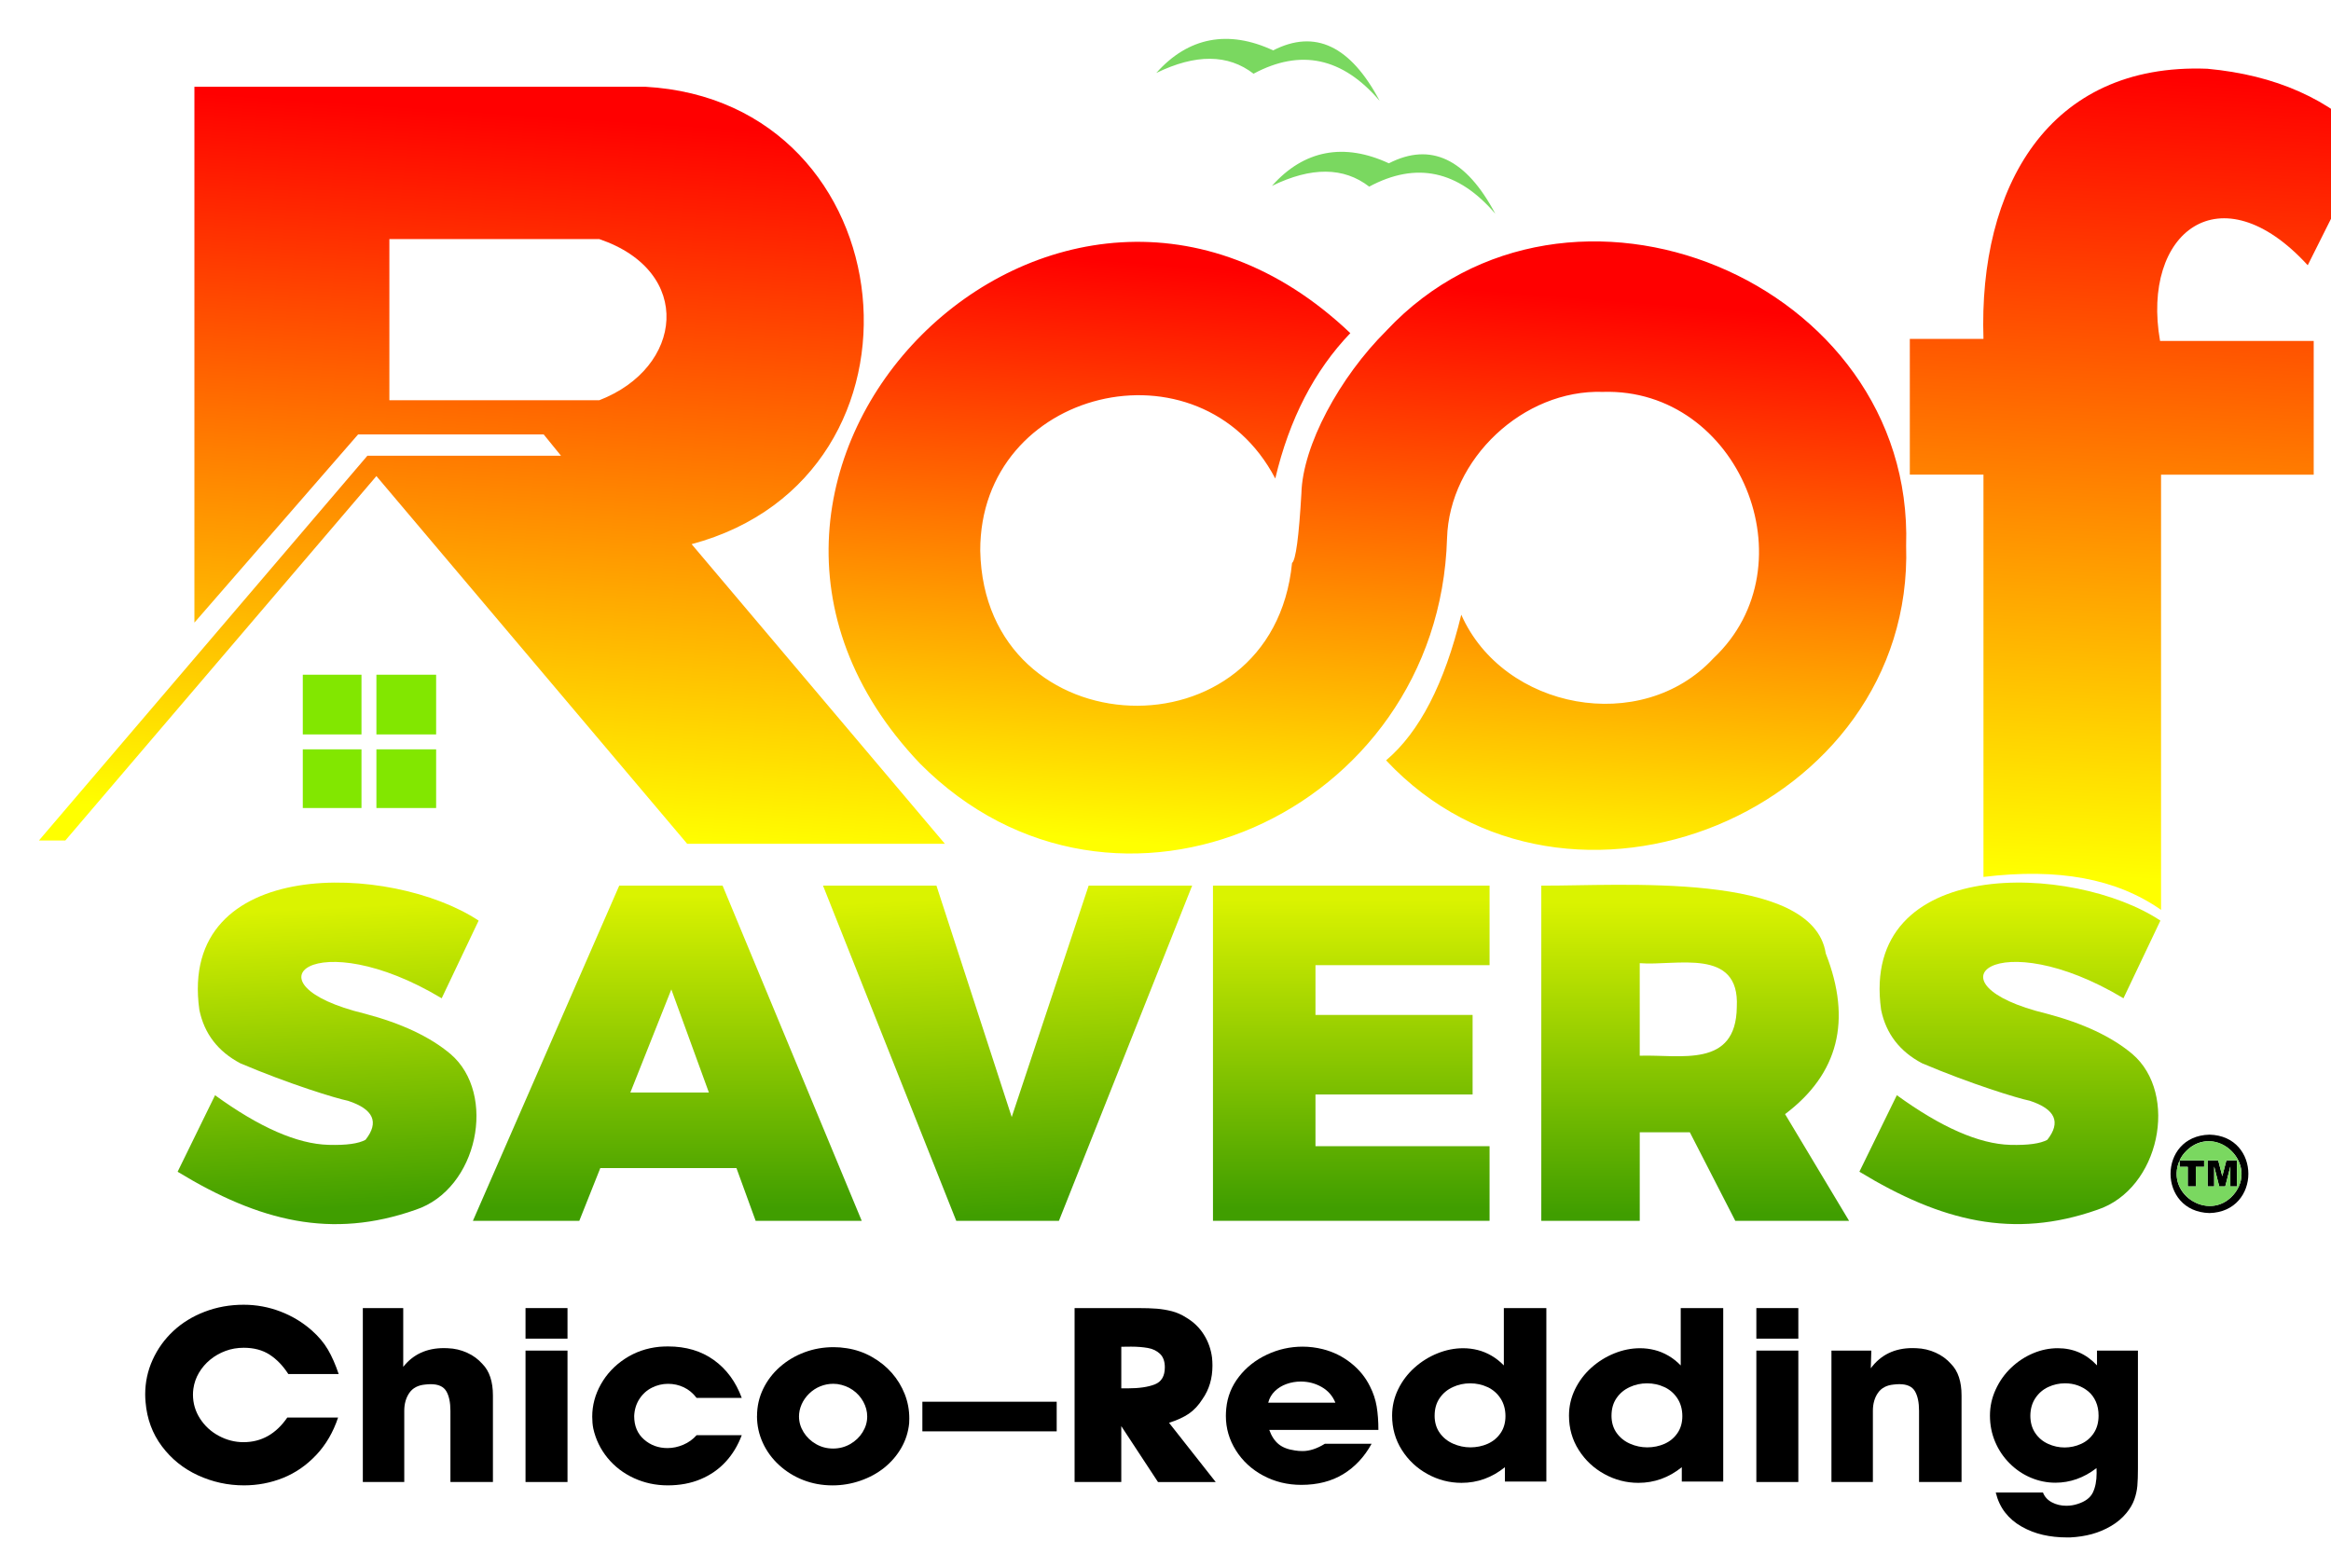 <?xml version="1.0" encoding="UTF-8"?>
<svg xmlns="http://www.w3.org/2000/svg" xmlns:xlink="http://www.w3.org/1999/xlink" viewBox="0 0 1198.31 806.06">
  <defs>
    <style>
      .cls-1 {
        filter: url(#drop-shadow-1);
      }

      .cls-2 {
        fill: url(#linear-gradient-8);
      }

      .cls-3 {
        fill: url(#linear-gradient-7);
      }

      .cls-4 {
        fill: url(#linear-gradient-5);
      }

      .cls-5 {
        fill: url(#linear-gradient-6);
      }

      .cls-6 {
        fill: url(#linear-gradient-9);
      }

      .cls-7 {
        fill: url(#linear-gradient-4);
      }

      .cls-8 {
        fill: url(#linear-gradient-3);
      }

      .cls-9 {
        fill: url(#linear-gradient-2);
      }

      .cls-10 {
        fill: url(#linear-gradient);
      }

      .cls-11 {
        fill: #fff;
        opacity: 0;
      }

      .cls-12 {
        fill: #82e700;
      }

      .cls-13 {
        fill: #7ad860;
      }
    </style>
    <filter id="drop-shadow-1" x="-10.99" y="-10.22" width="1260" height="670" filterUnits="userSpaceOnUse">
      <feOffset dx="20" dy="20"/>
      <feGaussianBlur result="blur" stdDeviation="10"/>
      <feFlood flood-color="#000" flood-opacity=".9"/>
      <feComposite in2="blur" operator="in"/>
      <feComposite in="SourceGraphic"/>
    </filter>
    <linearGradient id="linear-gradient" x1="851.44" y1="309.42" x2="851.44" y2="149.48" gradientTransform="translate(0 753.57) scale(1 -1)" gradientUnits="userSpaceOnUse">
      <stop offset="0" stop-color="#daf300"/>
      <stop offset="1" stop-color="#409e00"/>
    </linearGradient>
    <linearGradient id="linear-gradient-2" x1="498.22" y1="313.53" x2="506.95" y2="149.92" xlink:href="#linear-gradient"/>
    <linearGradient id="linear-gradient-3" x1="323.04" y1="313.11" x2="323.04" y2="152.54" xlink:href="#linear-gradient"/>
    <linearGradient id="linear-gradient-4" x1="144.95" y1="306.79" x2="153.06" y2="152.55" xlink:href="#linear-gradient"/>
    <linearGradient id="linear-gradient-5" x1="1013.24" y1="310.98" x2="1013.24" y2="150.47" xlink:href="#linear-gradient"/>
    <linearGradient id="linear-gradient-6" x1="674.66" y1="311.06" x2="674.66" y2="152.54" xlink:href="#linear-gradient"/>
    <linearGradient id="linear-gradient-7" x1="257.71" y1="714.09" x2="233.22" y2="345.8" gradientTransform="translate(0 753.57) scale(1 -1)" gradientUnits="userSpaceOnUse">
      <stop offset="0" stop-color="red"/>
      <stop offset="1" stop-color="#ff0"/>
    </linearGradient>
    <linearGradient id="linear-gradient-8" x1="693.93" y1="628.27" x2="670.55" y2="331.58" xlink:href="#linear-gradient-7"/>
    <linearGradient id="linear-gradient-9" x1="1084.18" y1="734.35" x2="1063.98" y2="322.32" xlink:href="#linear-gradient-7"/>
  </defs>
  <g id="Layer_1" data-name="Layer 1">
    <g class="cls-1">
      <path class="cls-10" d="M918.59,470.31c-6.49-42.74-106.83-34.65-146.25-34.95v172.35h50.62v-45.53h25.74l23.37,45.53h58.49l-32.9-54.86c27.43-20.66,34.41-48.17,20.94-82.55M822.95,475.24c18.62,1.53,51.51-8.4,49.9,22.5-.35,31.73-29.06,24.39-49.9,25.08v-47.57Z"/>
      <path class="cls-9" d="M592.85,435.36h-53.2l-39.55,119-38.7-119h-58.31l68.49,172.35h52.79l68.49-172.35Z"/>
      <path class="cls-8" d="M223.1,607.71h54.71l10.79-27.12h69.99l9.87,27.12h54.53l-71.53-172.35h-53.12l-75.23,172.35M325.12,488.74l19.3,52.99h-40.37l21.06-52.99Z"/>
      <path class="cls-7" d="M226.06,453.36c-44.57-29.56-154.74-33.77-143.57,45.91,2.53,12.24,9.57,21.4,21.12,27.48,25.08,10.64,49,17.99,55.29,19.25,13.13,4.31,16.14,10.99,9.02,20.04-3.59,2-9.93,2.87-19.02,2.61-16.06-.44-35.5-8.94-58.34-25.51l-19.25,39.34c42.12,25.63,79.16,34.76,122.35,19.56,32.12-10.68,41.95-59.62,17.92-80.12-10.51-8.84-25.18-15.75-44.02-20.71-63.75-15.45-25.25-46.77,39.5-7.92l18.99-39.93Z"/>
      <path class="cls-4" d="M968.16,526.73c25.07,10.63,49,17.97,55.32,19.25,13.12,4.31,16.12,11,9,20.07-3.6,1.98-9.94,2.85-19.02,2.61-16.05-.46-35.5-8.97-58.34-25.54l-19.25,39.34c42.12,25.62,79.16,34.76,122.35,19.56,32.12-10.66,41.93-59.61,17.95-80.09-10.53-8.86-25.21-15.77-44.02-20.73-63.78-15.42-25.26-46.79,39.47-7.92l18.99-39.93c-44.56-29.56-154.72-33.74-143.57,45.91,2.52,12.24,9.56,21.4,21.12,27.48Z"/>
      <path class="cls-5" d="M745.75,476.26v-40.9h-142.19v172.35h142.19v-38.37h-89.5v-26.59h80.78v-40.9h-80.78v-25.59h89.5Z"/>
      <path d="M1115.84,563.41c-26.7.62-26.67,39.65,0,40.31,26.62-.68,26.68-39.67,0-40.31M1103.93,571.77c14.12-14.19,36.68,4.84,25.31,21.19-11.7,16.25-36.66,1.99-28.76-16.31v3.3h4.19v10.07h4.14v-10.07h4.27v-3.32h-12.58c.78-1.76,1.93-3.37,3.43-4.86M1124.53,576.63l-2.1,8.15-2.1-8.15h-5.45v13.4h3.37v-10.23l2.61,10.23h3.07l2.63-10.23v10.23h3.37v-13.4h-5.42Z"/>
      <path class="cls-13" d="M1107.17,569.19c-2.76,1.69-5.4,4.52-6.67,7.44h12.58v3.32h-4.27v10.07h-4.14v-10.07h-4.19v-3.3c-7.5,16.51,14.07,31.53,26.87,18.53,13.67-13.56-3.65-35.81-20.17-26M1122.43,584.78l2.1-8.15h5.42v13.4h-3.37v-10.23l-2.63,10.23h-3.07l-2.61-10.23v10.23h-3.37v-13.4h5.45l2.1,8.15M693.98,63.97c-22.98-10.68-43.67-6.93-60.1,11.61,20.23-9.87,36.9-9.74,50,.38,24.2-12.99,45.81-8.33,64.83,13.96-14.98-28.32-33.22-36.97-54.73-25.95M634.5,5.91c-22.96-10.7-43.64-6.91-60.08,11.61,20.23-9.86,36.89-9.73,50,.38,24.21-12.98,45.82-8.33,64.83,13.96-14.99-28.33-33.24-36.98-54.76-25.95Z"/>
      <path class="cls-3" d="M311.6,24.6c-.15,0-231.47,0-231.66,0v275.53l84.16-96.78h95.38l8.92,10.99h-99.55L0,412.17h13.57l159.93-187.38,159.77,189.07h132.47l-130.2-154.07c130.76-34.95,111.51-227.75-23.95-235.19M288.08,185.78h-107.91v-82.85h107.91c48.93,16.67,43.13,66.24,0,82.85Z"/>
      <path class="cls-2" d="M692.81,149.94c-24.19,24-43.18,59.21-43.79,83.77-1.3,22.4-2.9,34.32-4.81,35.76-9.96,101.64-158.22,96.04-160.29-6.29-.26-83.53,113.02-110.87,151.67-37.14,7.23-30.54,20.09-55.46,38.58-74.75-149.95-142.66-363.96,71.39-221.2,221.33,100.07,100.67,266.77,25.57,270.92-115.81,1.18-40.85,39.23-76.67,80.15-75.31,69.84-2.17,107.67,89.13,56.75,137.02-36.98,39.81-107.95,26.4-129.58-22.45-8.62,35.45-21.5,60.41-38.65,74.88,93.21,99.64,271.57,25.98,267.34-110.39,4.22-136.16-173.8-209.96-267.09-110.64Z"/>
      <path class="cls-12" d="M165.83,395.46v-30.17h-30.17v30.17h30.17M165.83,357.62v-30.7h-30.17v30.7h30.17M204.2,326.92h-30.7v30.7h30.7v-30.7M204.2,365.29h-30.7v30.17h30.7v-30.17Z"/>
      <path class="cls-6" d="M1114.74,15.35c-81.87-3.17-117.68,61.13-115.09,138.91h-37.86v69.79h37.86v206.84c38.54-4.66,68.29.87,91.29,16.93v-223.76h78.48v-68.77h-78.99c-9.8-55.67,30.95-88.05,75.92-38.91l31.95-63.83c-20.53-21.55-48.38-33.95-83.57-37.2Z"/>
    </g>
  </g>
  <g id="Layer_2" data-name="Layer 2">
    <g>
      <path d="M173.81,728.84c-2.52,7.58-6.28,14.02-11.29,19.32-5.01,5.3-10.7,9.22-17.06,11.76-6.36,2.54-13.05,3.81-20.06,3.81-8.27,0-16.15-1.72-23.63-5.16-7.48-3.44-13.67-8.42-18.54-14.93-4.88-6.51-7.68-14.07-8.39-22.67-.13-1.35-.2-2.68-.2-3.99,0-6.27,1.28-12.21,3.84-17.84,2.56-5.63,6.1-10.55,10.62-14.77,4.52-4.22,9.9-7.53,16.15-9.92,6.25-2.4,12.92-3.59,20.03-3.59,6.52,0,12.8,1.16,18.85,3.47,6.05,2.31,11.45,5.58,16.22,9.8,3.46,3.07,6.2,6.34,8.23,9.8,2.02,3.46,3.87,7.65,5.53,12.56h-25.89c-2.79-4.3-6-7.63-9.64-9.98-3.64-2.35-8.07-3.53-13.28-3.53-3.33,0-6.45.54-9.37,1.63-2.92,1.09-5.55,2.59-7.89,4.51-2.34,1.93-4.26,4.17-5.77,6.73-1.51,2.56-2.46,5.31-2.87,8.26-.13.98-.2,1.96-.2,2.95,0,4.46,1.21,8.58,3.64,12.35,2.43,3.77,5.65,6.73,9.68,8.88,4.02,2.15,8.24,3.23,12.64,3.23,9.21,0,16.72-4.22,22.52-12.65h26.16Z"/>
      <path d="M207.83,762.01h-21.31v-89.43h20.77v30.22c5.08-6.43,12.05-9.64,20.9-9.64.9,0,1.57.02,2.02.06,3.46.12,6.75.89,9.88,2.3,3.12,1.41,5.76,3.35,7.92,5.8,3.6,3.64,5.39,9.05,5.39,16.22v44.47h-21.85v-36.61c0-4.3-.71-7.66-2.12-10.07s-4.08-3.62-7.99-3.62c-.85,0-1.8.06-2.83.18-3.69.33-6.41,1.75-8.16,4.27-1.75,2.52-2.63,5.6-2.63,9.24v36.61Z"/>
      <path d="M291.74,688.3h-21.58v-15.72h21.58v15.72ZM291.74,762.01h-21.58v-67.57h21.58v67.57Z"/>
      <path d="M358.12,737.93h23.2c-1.98,5.28-4.74,9.85-8.29,13.7-3.55,3.85-7.84,6.83-12.88,8.94-5.03,2.11-10.65,3.16-16.86,3.16s-12-1.24-17.4-3.72c-5.39-2.48-9.91-5.94-13.55-10.38s-6.09-9.49-7.35-15.14c-.36-1.8-.54-3.83-.54-6.08,0-5.81,1.48-11.36,4.45-16.65,2.97-5.28,7.08-9.65,12.34-13.11,5.26-3.46,11.17-5.52,17.73-6.17,1.48-.12,2.97-.18,4.45-.18,9.21,0,17.07,2.33,23.57,7,6.5,4.67,11.27,11.16,14.33,19.47h-23.2c-1.89-2.46-4.09-4.28-6.61-5.47-2.52-1.19-5.22-1.78-8.09-1.78s-5.63.66-8.26,1.97c-2.63,1.31-4.78,3.25-6.44,5.8-1.66,2.56-2.56,5.5-2.7,8.81,0,5.08,1.69,9.09,5.06,12.04,3.37,2.95,7.39,4.42,12.07,4.42,2.7,0,5.38-.56,8.06-1.69,2.67-1.13,4.98-2.77,6.91-4.94Z"/>
      <path d="M389.17,728.1c0-4.96,1.05-9.6,3.14-13.94,2.09-4.34,4.98-8.13,8.66-11.36,3.69-3.23,7.89-5.73,12.61-7.49,4.72-1.76,9.71-2.64,14.97-2.64,2.2,0,4.45.18,6.74.55,4.59.7,8.89,2.18,12.91,4.45,4.02,2.27,7.45,5.03,10.28,8.26,2.83,3.24,5.03,6.85,6.61,10.84,1.57,3.99,2.36,8.16,2.36,12.5,0,1.11-.02,1.95-.07,2.52-.45,4.54-1.8,8.77-4.05,12.68-2.25,3.91-5.16,7.3-8.73,10.17-3.57,2.87-7.68,5.1-12.31,6.7-4.63,1.6-9.4,2.4-14.29,2.4-5.35,0-10.36-.91-15.04-2.73-4.68-1.82-8.82-4.39-12.44-7.71-3.62-3.32-6.42-7.15-8.4-11.49-1.98-4.34-2.97-8.91-2.97-13.7ZM410.75,728.34c0,2.83.79,5.51,2.36,8.05,1.57,2.54,3.7,4.58,6.37,6.11,2.67,1.54,5.61,2.3,8.8,2.3s6.12-.77,8.8-2.3c2.67-1.54,4.8-3.57,6.37-6.11,1.57-2.54,2.36-5.22,2.36-8.05,0-2.62-.66-5.15-1.99-7.59-1.33-2.44-3.14-4.45-5.43-6.05-2.29-1.6-4.95-2.62-7.96-3.07-.9-.08-1.6-.12-2.09-.12-2.29,0-4.51.43-6.64,1.29-2.14.86-4.05,2.11-5.73,3.75s-2.98,3.48-3.88,5.53c-.9,2.05-1.35,4.14-1.35,6.26Z"/>
      <path d="M474.17,735.96v-15.23h69.05v15.23h-69.05Z"/>
      <path d="M576.42,762.01h-24v-89.43h32.64c3.82,0,7.02.1,9.61.31,2.58.21,5.16.64,7.72,1.29,2.56.66,5.06,1.76,7.48,3.32,3.78,2.25,6.79,5.18,9.04,8.78,2.25,3.6,3.64,7.56,4.18,11.86.13,1.35.2,2.7.2,4.05,0,6.55-1.69,12.25-5.06,17.08-2.07,3.28-4.43,5.82-7.08,7.62-2.65,1.8-6.05,3.36-10.18,4.67l24,30.47h-29.67l-18.88-28.75v28.75ZM576.42,713.85h3.24c5.89,0,10.55-.68,13.99-2.03,3.44-1.35,5.16-4.28,5.16-8.78,0-3.03-.82-5.33-2.46-6.91-1.64-1.58-3.73-2.59-6.27-3.04-2.54-.45-5.43-.68-8.66-.68-1.12,0-2.03.01-2.73.03-.7.02-1.45.03-2.26.03v21.38Z"/>
      <path d="M681.1,742.35h24c-3.69,6.72-8.54,11.92-14.56,15.6s-13.22,5.53-21.58,5.53c-7.1,0-13.62-1.59-19.55-4.76-5.93-3.17-10.62-7.49-14.06-12.96s-5.16-11.37-5.16-17.72c0-1.27.07-2.56.2-3.87.58-6.02,2.75-11.45,6.51-16.28,3.75-4.83,8.54-8.62,14.36-11.36,5.82-2.74,11.95-4.12,18.37-4.12,3.46,0,6.92.43,10.38,1.29,5.35,1.35,10.16,3.72,14.43,7.09s7.55,7.4,9.84,12.07c1.71,3.36,2.85,6.81,3.44,10.35.58,3.54.88,7.55.88,12.01h-56.1c1.12,3.15,2.71,5.58,4.75,7.28,2.04,1.7,4.87,2.79,8.46,3.29,1.17.21,2.47.31,3.91.31,3.6,0,7.42-1.25,11.46-3.75ZM651.97,721.22h34.52c-1.44-3.52-3.8-6.21-7.08-8.08-3.28-1.86-6.86-2.79-10.72-2.79-2.52,0-4.96.42-7.32,1.26-2.36.84-4.37,2.08-6.04,3.72s-2.79,3.6-3.37,5.9Z"/>
      <path d="M773.64,761.76v-7.37c-6.65,5.36-14.09,8.05-22.32,8.05-6.16,0-11.98-1.5-17.46-4.51-5.49-3.01-9.89-7.15-13.22-12.41-3.33-5.26-4.99-11.15-4.99-17.66,0-4.75,1.03-9.25,3.1-13.51,2.07-4.26,4.87-7.96,8.39-11.12,3.53-3.15,7.47-5.61,11.83-7.37,4.36-1.76,8.77-2.64,13.22-2.64,2.52,0,5,.31,7.45.92,2.45.61,4.82,1.59,7.11,2.92,2.29,1.33,4.41,3,6.34,5.01v-29.48h21.85v89.19h-21.31ZM737.5,727.85c0,3.48.88,6.45,2.63,8.91s4.06,4.31,6.91,5.56c2.85,1.25,5.81,1.87,8.87,1.87s6.16-.61,8.9-1.84c2.74-1.23,4.94-3.06,6.61-5.5s2.5-5.35,2.5-8.75-.84-6.51-2.53-9.09c-1.69-2.58-3.91-4.51-6.68-5.8s-5.74-1.94-8.93-1.94-6.13.65-8.93,1.94c-2.81,1.29-5.07,3.18-6.78,5.68-1.71,2.5-2.56,5.49-2.56,8.97Z"/>
      <path d="M864.57,761.76v-7.37c-6.65,5.36-14.09,8.05-22.32,8.05-6.16,0-11.98-1.5-17.46-4.51-5.49-3.01-9.89-7.15-13.22-12.41-3.33-5.26-4.99-11.15-4.99-17.66,0-4.75,1.03-9.25,3.1-13.51,2.07-4.26,4.87-7.96,8.39-11.12,3.53-3.15,7.47-5.61,11.83-7.37,4.36-1.76,8.77-2.64,13.22-2.64,2.52,0,5,.31,7.45.92,2.45.61,4.82,1.59,7.11,2.92,2.29,1.33,4.41,3,6.34,5.01v-29.48h21.85v89.19h-21.31ZM828.43,727.85c0,3.48.88,6.45,2.63,8.91s4.06,4.31,6.91,5.56c2.85,1.25,5.81,1.87,8.87,1.87s6.16-.61,8.9-1.84c2.74-1.23,4.94-3.06,6.61-5.5s2.5-5.35,2.5-8.75-.84-6.51-2.53-9.09c-1.69-2.58-3.91-4.51-6.68-5.8s-5.74-1.94-8.93-1.94-6.13.65-8.93,1.94c-2.81,1.29-5.07,3.18-6.78,5.68-1.71,2.5-2.56,5.49-2.56,8.97Z"/>
      <path d="M924.48,688.3h-21.58v-15.72h21.58v15.72ZM924.48,762.01h-21.58v-67.57h21.58v67.57Z"/>
      <path d="M962.81,762.01h-21.31v-67.57h20.5l-.27,9.09c5.12-6.92,12.27-10.38,21.44-10.38.9,0,1.57.02,2.02.06,3.46.12,6.75.89,9.88,2.3,3.12,1.41,5.77,3.35,7.92,5.8,3.6,3.64,5.39,9.05,5.39,16.22v44.47h-21.85v-36.61c0-4.3-.71-7.66-2.12-10.07s-4.08-3.62-7.99-3.62c-.85,0-1.8.06-2.83.18-3.69.33-6.41,1.75-8.16,4.27-1.75,2.52-2.63,5.6-2.63,9.24v36.61Z"/>
      <path d="M1077.74,754.88c-6.52,5-13.55,7.49-21.11,7.49-4.36,0-8.57-.86-12.64-2.58-4.07-1.72-7.7-4.18-10.89-7.37-3.19-3.19-5.68-6.89-7.45-11.09-1.78-4.2-2.66-8.69-2.66-13.48s.99-9.15,2.97-13.45c1.98-4.3,4.64-8.04,7.99-11.21,3.35-3.17,7.09-5.63,11.23-7.37,4.14-1.74,8.36-2.61,12.68-2.61,7.96,0,14.68,2.95,20.16,8.84v-7.62h21.04v60.69c0,3.56-.1,6.51-.3,8.85s-.72,4.68-1.55,7.03c-.83,2.35-2.19,4.68-4.08,6.97-2.16,2.62-4.79,4.84-7.89,6.66s-6.37,3.2-9.81,4.15c-3.44.94-7.16,1.51-11.16,1.72h-1.75c-4.32,0-8.41-.44-12.27-1.32-3.87-.88-7.52-2.29-10.96-4.24-3.44-1.95-6.28-4.37-8.53-7.28-2.25-2.91-3.84-6.33-4.79-10.26h24.27c.85,2.21,2.39,3.9,4.62,5.07,2.22,1.17,4.69,1.75,7.38,1.75,2.02,0,3.96-.31,5.8-.92,3.91-1.23,6.52-3.17,7.82-5.83,1.3-2.66,1.96-6.02,1.96-10.07,0-.53-.01-.98-.03-1.35-.02-.37-.03-.76-.03-1.17ZM1043.75,727.85c0,3.48.83,6.46,2.49,8.94s3.87,4.34,6.61,5.59c2.74,1.25,5.57,1.87,8.5,1.87s5.8-.61,8.5-1.84c2.7-1.23,4.87-3.08,6.51-5.56s2.46-5.48,2.46-9c0-2.7-.47-5.11-1.42-7.22-.94-2.11-2.23-3.84-3.84-5.19-1.62-1.35-3.44-2.38-5.46-3.1-2.02-.72-4.2-1.08-6.54-1.08-3.01,0-5.88.64-8.6,1.9-2.72,1.27-4.92,3.16-6.61,5.68s-2.55,5.52-2.6,9Z"/>
    </g>
  </g>
  <g id="Layer_3" data-name="Layer 3">
    <rect class="cls-11" x="74.96" y="789.03" width="1061.24" height="17.03"/>
  </g>
</svg>